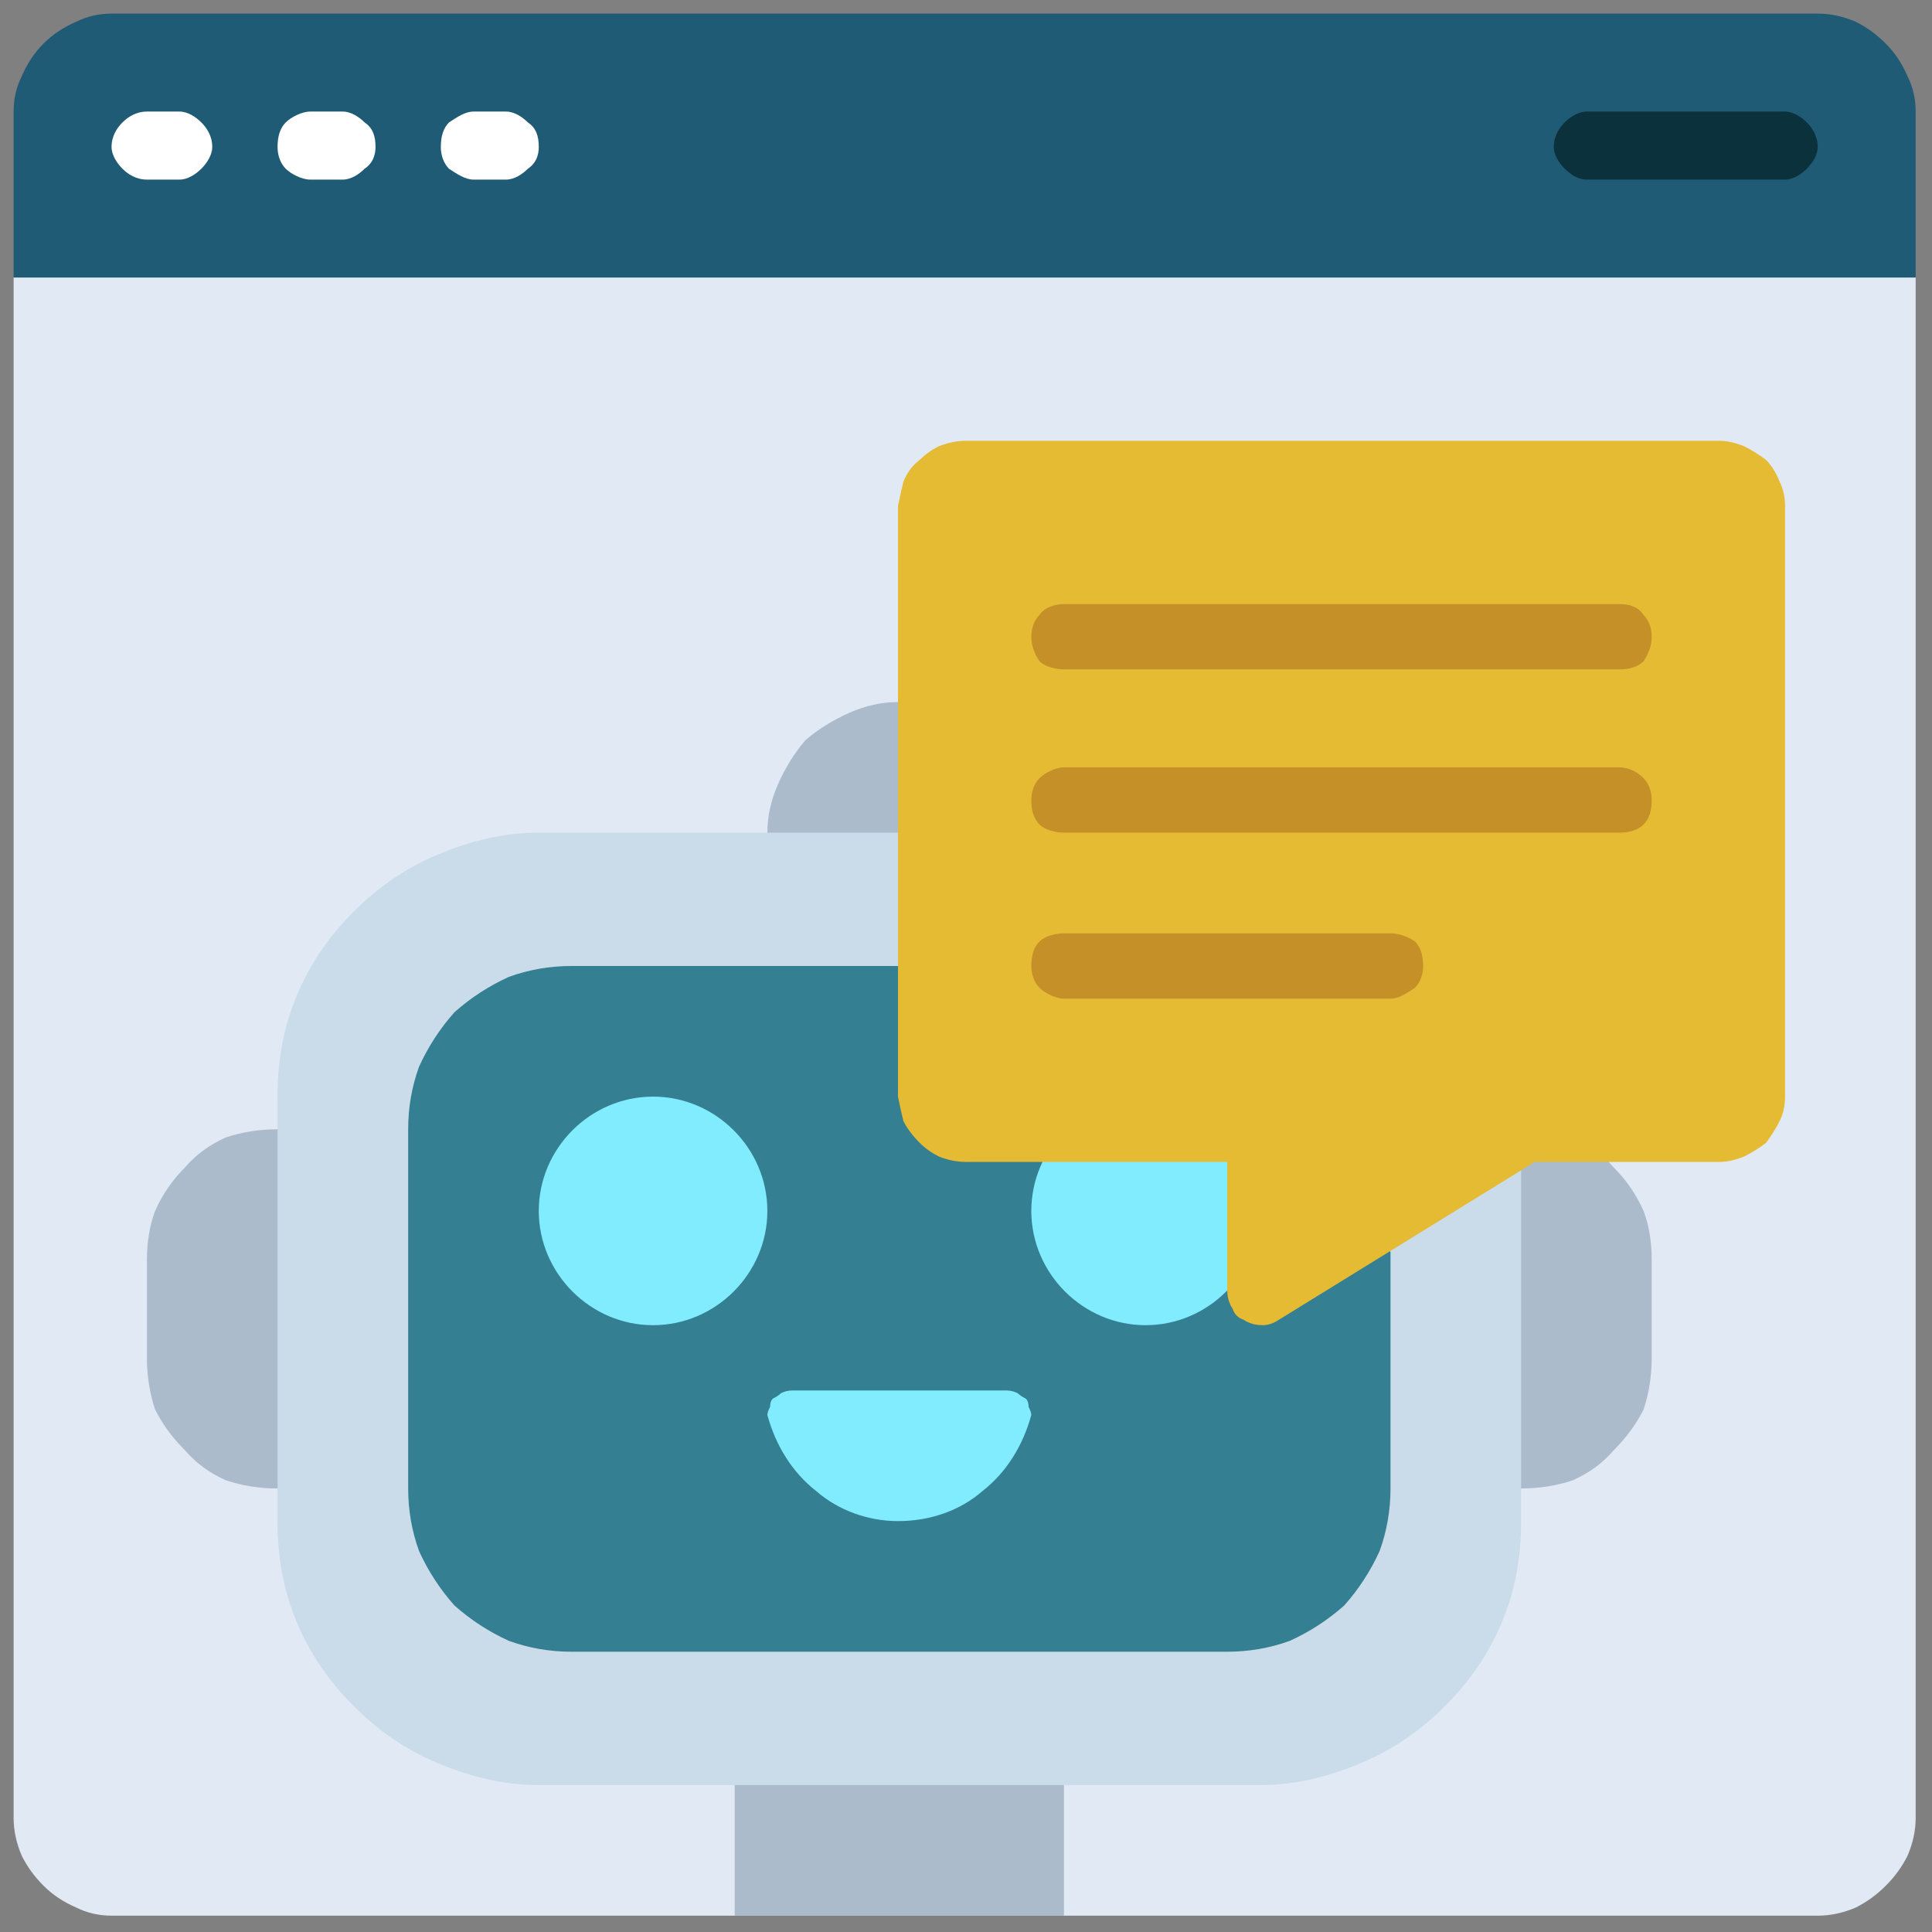 <svg version="1.2" xmlns="http://www.w3.org/2000/svg" viewBox="0 0 71 71" width="71" height="71"><rect x="0" y="0" width="71" height="71" fill="#808080" stroke="none"/><style>.a{fill:#e1eaf4}.b{fill:#abbbcc}.c{fill:#205b75}.d{fill:#cadbea}.e{fill:#347f91}.f{fill:#82ecff}.g{fill:#e5bb33}.h{fill:#fff}.i{fill:#0b313d}.j{fill:#c49027}</style><path class="a" d="m70.4 10.2v56.6q0 0.7-0.3 1.4-0.3 0.6-0.8 1.1-0.5 0.5-1.1 0.8-0.7 0.3-1.4 0.3h-62.7q-0.7 0-1.3-0.3-0.7-0.3-1.2-0.8-0.5-0.5-0.8-1.1-0.3-0.7-0.3-1.4v-56.6l1.2-1.2h67.5z"/><path class="b" d="m28.2 30.6q0-0.9 0.4-1.8 0.4-0.9 1-1.6 0.7-0.6 1.6-1 0.9-0.4 1.8-0.4v6h-4.8z"/><path class="b" d="m12.6 41.5v13.2h-2.4q-1 0-1.9-0.3-0.9-0.4-1.5-1.1-0.7-0.7-1.1-1.5-0.3-0.9-0.3-1.9v-3.6q0-1 0.3-1.8 0.4-0.9 1.1-1.6 0.6-0.7 1.5-1.1 0.9-0.3 1.9-0.3z"/><path class="b" d="m53.5 41.5v13.2h2.4q1 0 1.9-0.3 0.9-0.4 1.5-1.1 0.7-0.7 1.1-1.5 0.3-0.9 0.3-1.9v-3.6q0-1-0.3-1.8-0.4-0.9-1.1-1.6-0.6-0.7-1.5-1.1-0.9-0.3-1.9-0.3z"/><path fill-rule="evenodd" class="b" d="m39.1 64.4v6h-12.1v-6z"/><path class="c" d="m70.4 4.1v6.1h-69.9v-6.1q0-0.7 0.3-1.3 0.3-0.7 0.8-1.2 0.5-0.5 1.2-0.8 0.6-0.3 1.3-0.3h62.7q0.7 0 1.4 0.3 0.6 0.3 1.1 0.8 0.5 0.5 0.8 1.2 0.3 0.6 0.3 1.3z"/><path class="d" d="m55.9 43v12.9c0 1.3-0.2 2.5-0.7 3.7-0.5 1.2-1.2 2.2-2.1 3.1-0.9 0.9-1.9 1.6-3.1 2.1-1.2 0.5-2.4 0.8-3.7 0.8h-26.5c-1.3 0-2.5-0.3-3.7-0.8-1.2-0.5-2.2-1.2-3.1-2.1-0.9-0.9-1.6-1.9-2.1-3.1-0.5-1.2-0.7-2.4-0.7-3.7v-15.6c0-1.3 0.2-2.5 0.7-3.7 0.5-1.2 1.2-2.2 2.1-3.1 0.9-0.9 1.9-1.6 3.1-2.1 1.2-0.5 2.4-0.8 3.7-0.8h13.2z"/><path class="e" d="m51.1 46v8.7q0 1.2-0.4 2.3-0.5 1.1-1.3 2-0.9 0.8-2 1.3-1.1 0.4-2.3 0.4h-24.1q-1.2 0-2.3-0.4-1.1-0.5-2-1.3-0.8-0.9-1.3-2-0.4-1.1-0.4-2.3v-13.2q0-1.2 0.4-2.3 0.5-1.1 1.3-2 0.9-0.8 2-1.3 1.1-0.4 2.3-0.4h12z"/><path fill-rule="evenodd" class="f" d="m24 48.7c-2.3 0-4.2-1.9-4.2-4.2 0-2.3 1.9-4.2 4.2-4.2 2.3 0 4.2 1.9 4.2 4.2 0 2.3-1.9 4.2-4.2 4.2z"/><path fill-rule="evenodd" class="f" d="m42.1 48.7c-2.3 0-4.2-1.9-4.2-4.2 0-2.3 1.9-4.2 4.2-4.2 2.3 0 4.2 1.9 4.2 4.2 0 2.3-1.9 4.2-4.2 4.2z"/><path class="f" d="m37 51.1q0.2 0 0.4 0.1 0.1 0.1 0.3 0.2 0.1 0.1 0.1 0.3 0.1 0.2 0.1 0.3c-0.3 1.1-0.9 2.1-1.8 2.8-0.8 0.7-1.9 1.1-3.1 1.1-1.1 0-2.2-0.4-3-1.1-0.9-0.7-1.5-1.7-1.8-2.8q0-0.1 0.1-0.3 0-0.2 0.1-0.3 0.2-0.1 0.3-0.2 0.2-0.1 0.4-0.1z"/><path class="g" d="m56.4 42.7l-9.4 5.8q-0.3 0.2-0.6 0.2-0.4 0-0.7-0.2-0.3-0.1-0.4-0.4-0.2-0.3-0.2-0.7v-4.7h-9.6q-0.5 0-1-0.2-0.4-0.2-0.7-0.5-0.4-0.4-0.6-0.8-0.1-0.4-0.2-0.9v-21.7q0.1-0.5 0.2-0.9 0.2-0.5 0.6-0.8 0.3-0.3 0.7-0.5 0.5-0.2 1-0.2h27.7q0.4 0 0.9 0.2 0.4 0.2 0.8 0.5 0.3 0.3 0.5 0.8 0.2 0.4 0.2 0.9v21.7q0 0.5-0.2 0.9-0.2 0.4-0.5 0.8-0.4 0.3-0.8 0.5-0.5 0.2-0.9 0.2z"/><path class="h" d="m6.6 6.6h-1.2c-0.4 0-0.7-0.2-0.9-0.4-0.2-0.2-0.4-0.5-0.4-0.8 0-0.4 0.2-0.7 0.4-0.9 0.2-0.2 0.5-0.4 0.9-0.4h1.2c0.3 0 0.6 0.2 0.8 0.4 0.2 0.2 0.4 0.5 0.4 0.9 0 0.3-0.2 0.6-0.4 0.8-0.2 0.2-0.5 0.4-0.8 0.4z"/><path class="h" d="m12.6 6.6h-1.2c-0.3 0-0.7-0.2-0.9-0.4-0.2-0.2-0.3-0.5-0.3-0.8 0-0.4 0.1-0.7 0.3-0.9 0.2-0.2 0.6-0.4 0.9-0.4h1.2c0.3 0 0.6 0.2 0.8 0.4 0.3 0.2 0.4 0.5 0.4 0.9 0 0.3-0.1 0.6-0.4 0.8-0.2 0.2-0.5 0.4-0.8 0.4z"/><path class="h" d="m18.6 6.6h-1.2c-0.3 0-0.6-0.2-0.9-0.4-0.2-0.2-0.3-0.5-0.3-0.8 0-0.4 0.1-0.7 0.3-0.9 0.3-0.2 0.6-0.4 0.9-0.4h1.2c0.3 0 0.6 0.2 0.8 0.4 0.3 0.2 0.4 0.5 0.4 0.9 0 0.3-0.1 0.6-0.4 0.8-0.2 0.2-0.5 0.4-0.8 0.4z"/><path class="i" d="m65.6 6.6h-7.3c-0.3 0-0.6-0.2-0.8-0.4-0.2-0.2-0.4-0.5-0.4-0.8 0-0.4 0.2-0.7 0.4-0.9 0.2-0.2 0.5-0.4 0.8-0.4h7.3c0.3 0 0.6 0.2 0.8 0.4 0.2 0.2 0.4 0.5 0.4 0.9 0 0.3-0.2 0.6-0.4 0.8-0.2 0.2-0.5 0.4-0.8 0.4z"/><path class="j" d="m59.5 24.6h-20.4c-0.3 0-0.7-0.1-0.9-0.3-0.2-0.3-0.3-0.6-0.3-0.9 0-0.3 0.1-0.6 0.3-0.8 0.2-0.3 0.6-0.4 0.9-0.4h20.4c0.4 0 0.7 0.1 0.9 0.4 0.2 0.2 0.3 0.5 0.3 0.8 0 0.3-0.1 0.6-0.3 0.9-0.2 0.2-0.5 0.3-0.9 0.3z"/><path class="j" d="m59.5 30.6h-20.4c-0.3 0-0.7-0.1-0.9-0.3-0.2-0.2-0.3-0.5-0.3-0.9 0-0.3 0.1-0.6 0.3-0.8 0.2-0.2 0.6-0.4 0.9-0.4h20.4c0.4 0 0.7 0.2 0.9 0.4 0.2 0.2 0.3 0.5 0.3 0.8 0 0.4-0.1 0.7-0.3 0.9-0.2 0.2-0.5 0.3-0.9 0.3z"/><path class="j" d="m51.1 36.7h-12c-0.3 0-0.7-0.2-0.9-0.4-0.2-0.2-0.3-0.5-0.3-0.8 0-0.4 0.1-0.7 0.3-0.9 0.2-0.2 0.6-0.3 0.9-0.3h12c0.3 0 0.6 0.1 0.9 0.3 0.2 0.2 0.3 0.5 0.3 0.9 0 0.3-0.1 0.6-0.3 0.8-0.3 0.2-0.6 0.4-0.9 0.4z"/></svg>